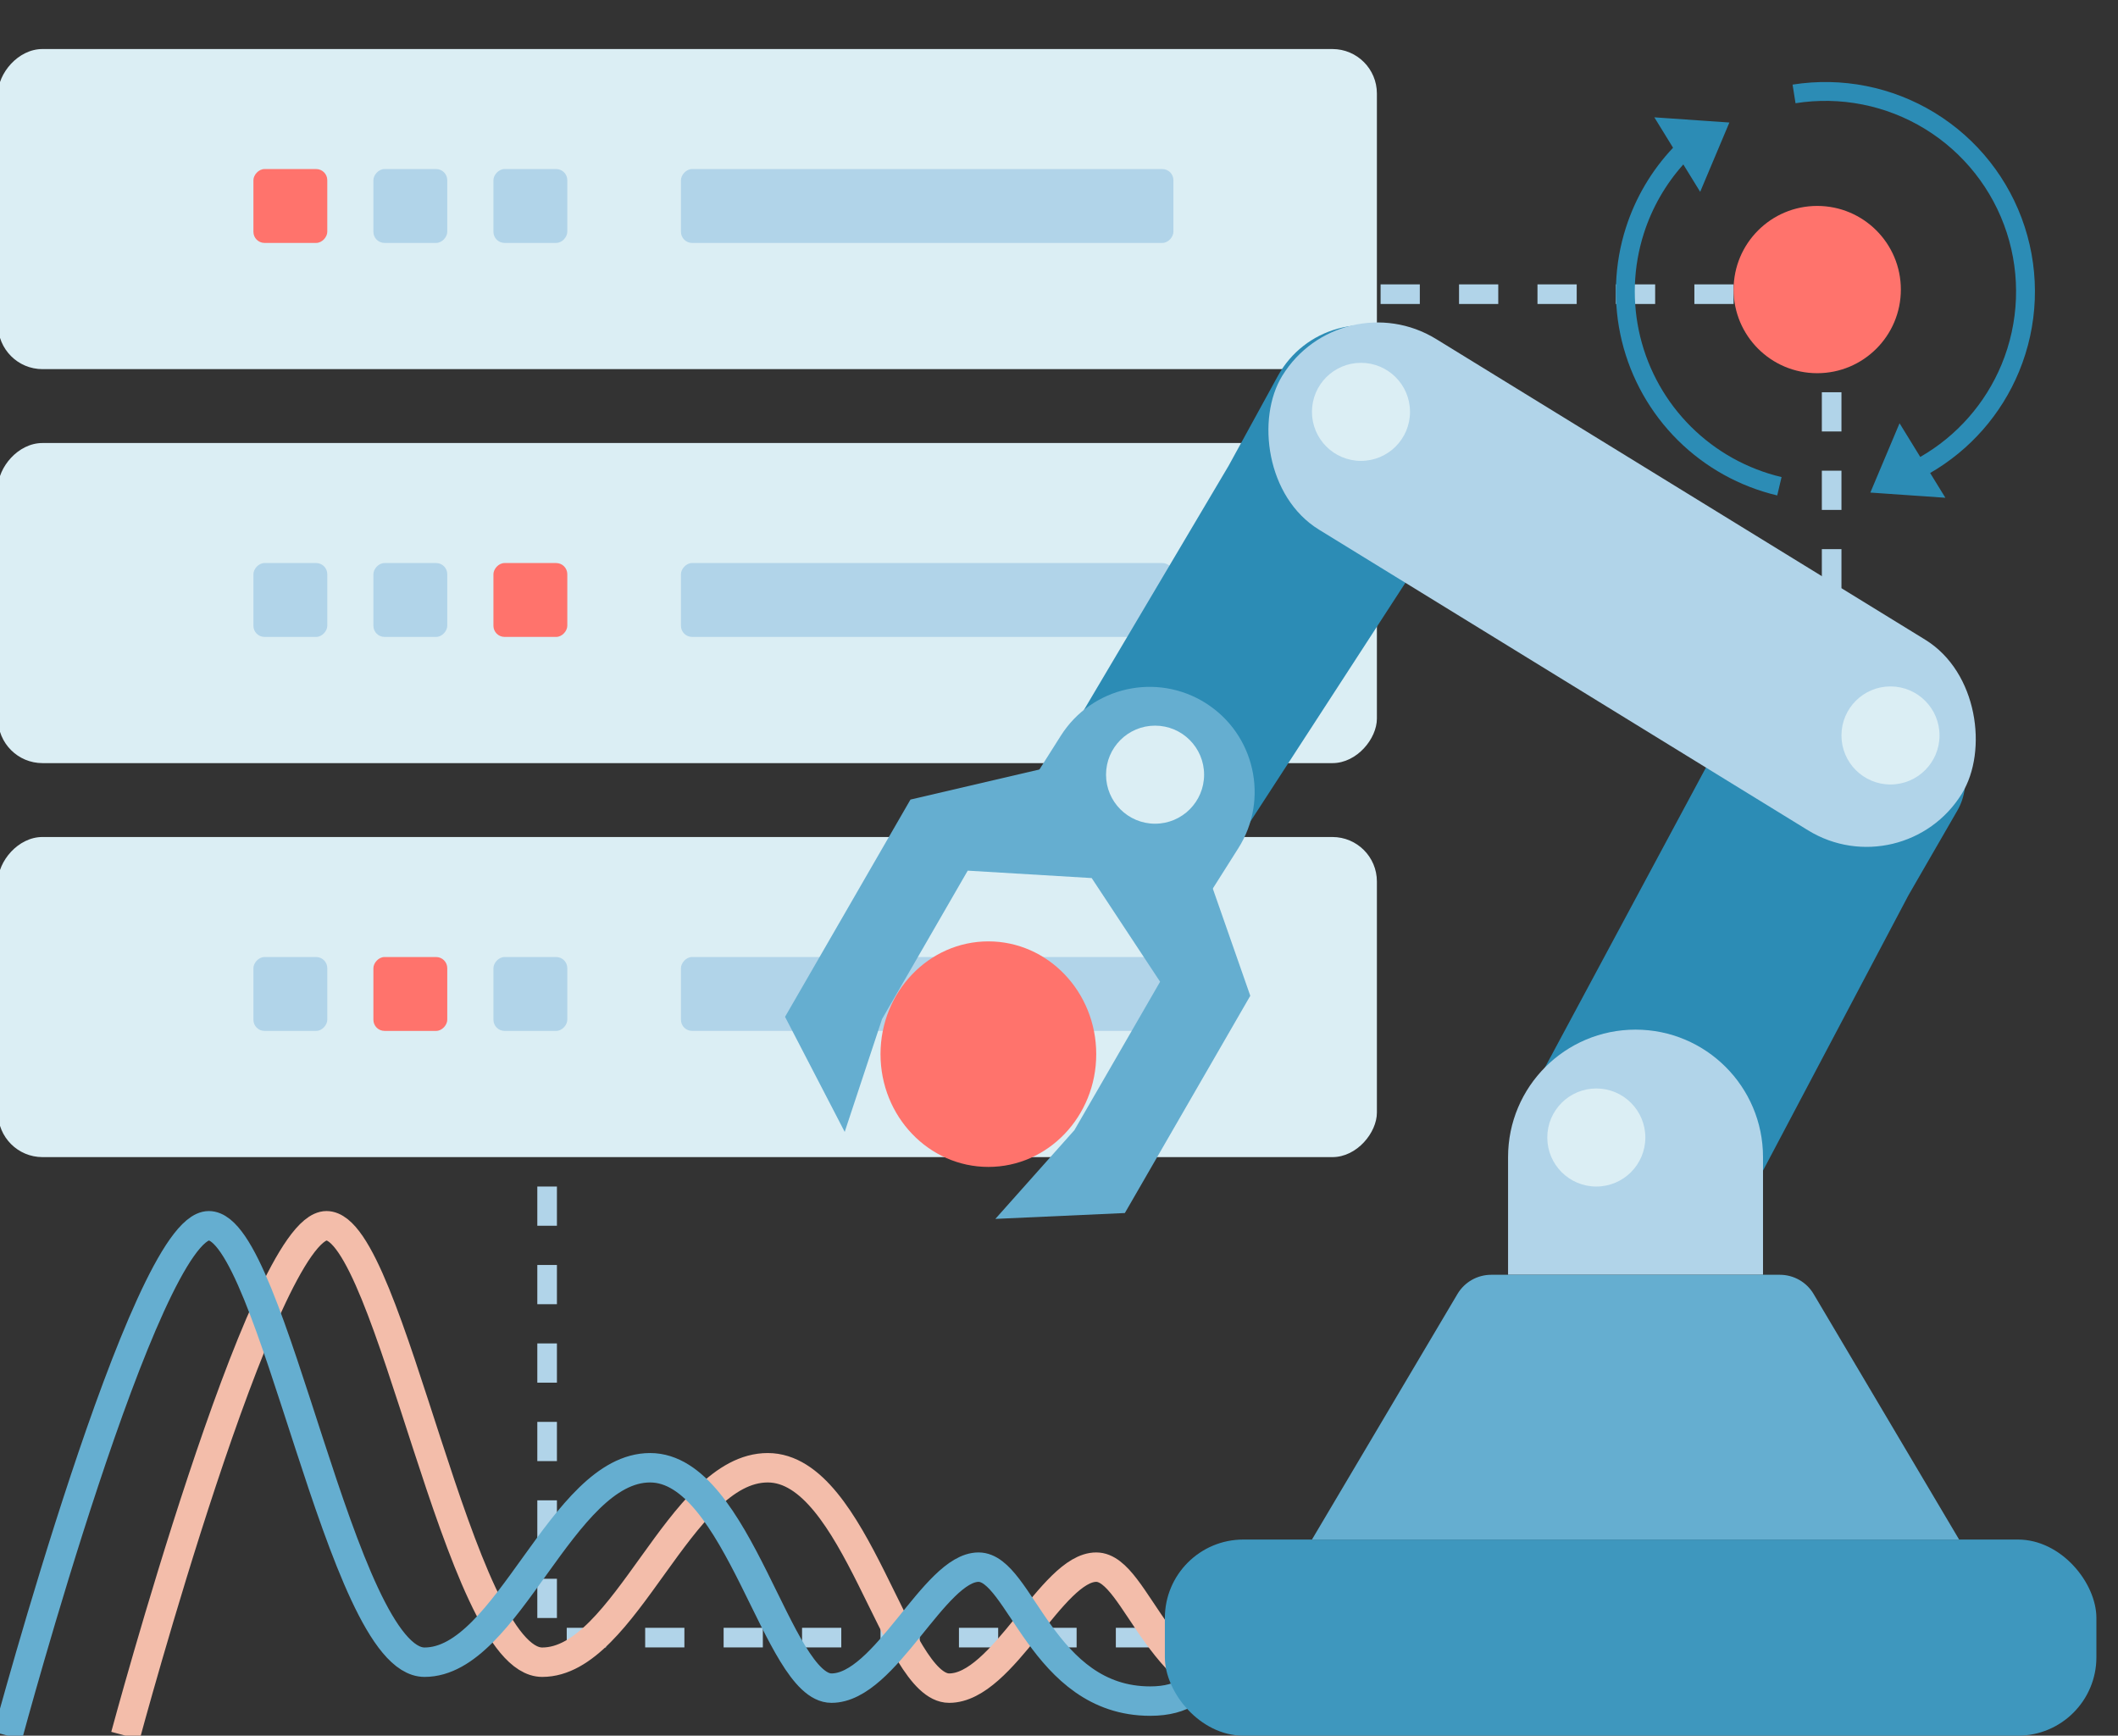 <svg width="216" height="177" viewBox="0 0 216 177" fill="none" xmlns="http://www.w3.org/2000/svg">
<rect x="0" y="0" width="216" height="177" fill="#333333" stroke="none"/>
<g clip-path="url(#clip0_6057_27341)">
<path d="M55.797 105V167H183.797" stroke="#B1D4E9" stroke-width="2" stroke-dasharray="4 4"/>
<path d="M186.797 84V30H41.797" stroke="#B1D4E9" stroke-width="2" stroke-dasharray="4 4"/>
<path d="M12.797 177C12.797 177 26.797 125 33.297 125C39.797 125 46.797 169.508 55.297 169.508C63.797 169.508 69.297 149.678 78.297 149.678C87.297 149.678 91.297 172.153 96.797 172.153C102.297 172.153 107.297 159.814 111.797 159.814C116.028 159.814 118.297 173.475 129.297 173.475C136.297 173.475 134.797 167.305 140.797 167.305" stroke="#F3BDAA" stroke-width="3"/>
<path d="M0.797 177C0.797 177 14.797 125 21.297 125C27.797 125 34.797 169.508 43.297 169.508C51.797 169.508 57.297 149.678 66.297 149.678C75.297 149.678 79.297 172.153 84.797 172.153C90.297 172.153 95.297 159.814 99.797 159.814C104.028 159.814 106.297 173.475 117.297 173.475C124.297 173.475 122.797 167.305 128.797 167.305" stroke="#65AED0" stroke-width="3"/>
<rect width="140.622" height="32.644" rx="4.536" transform="matrix(-1 0 0 1 140.42 5)" fill="#DBEEF4"/>
<rect width="50.222" height="7.533" rx="1.134" transform="matrix(-1 0 0 1 119.668 17.24)" fill="#B1D4E9"/>
<rect width="7.533" height="7.533" rx="1.134" transform="matrix(-1 0 0 1 57.855 17.24)" fill="#B1D4E9"/>
<rect width="7.533" height="7.533" rx="1.134" transform="matrix(-1 0 0 1 45.613 17.24)" fill="#B1D4E9"/>
<rect width="7.533" height="7.533" rx="1.134" transform="matrix(-1 0 0 1 33.377 17.24)" fill="#FF736C"/>
<rect width="140.622" height="32.644" rx="4.536" transform="matrix(-1 0 0 1 140.42 45.178)" fill="#DBEEF4"/>
<rect width="50.222" height="7.533" rx="1.134" transform="matrix(-1 0 0 1 119.668 57.418)" fill="#B1D4E9"/>
<rect width="7.533" height="7.533" rx="1.134" transform="matrix(-1 0 0 1 57.855 57.418)" fill="#FF736C"/>
<rect width="7.533" height="7.533" rx="1.134" transform="matrix(-1 0 0 1 45.613 57.418)" fill="#B1D4E9"/>
<rect width="7.533" height="7.533" rx="1.134" transform="matrix(-1 0 0 1 33.377 57.418)" fill="#B1D4E9"/>
<rect width="140.622" height="32.644" rx="4.536" transform="matrix(-1 0 0 1 140.42 85.356)" fill="#DBEEF4"/>
<rect width="50.222" height="7.533" rx="1.134" transform="matrix(-1 0 0 1 119.668 97.595)" fill="#B1D4E9"/>
<rect width="7.533" height="7.533" rx="1.134" transform="matrix(-1 0 0 1 57.855 97.596)" fill="#B1D4E9"/>
<rect width="7.533" height="7.533" rx="1.134" transform="matrix(-1 0 0 1 45.613 97.596)" fill="#FF736C"/>
<rect width="7.533" height="7.533" rx="1.134" transform="matrix(-1 0 0 1 33.377 97.596)" fill="#B1D4E9"/>
<rect x="118.797" y="157" width="95" height="20" rx="8" fill="#3E97BE"/>
<path d="M104.797 82.094L125.297 47.5L130.313 38.351C133.013 33.426 139.238 31.69 144.097 34.507L146.197 35.724C151.146 38.594 152.684 45.024 149.568 49.822L122.117 92.094L104.797 82.094Z" fill="#2C8CB5"/>
<path d="M104.236 81.266L108.183 75.03C111.349 70.029 117.968 68.542 122.969 71.707C127.969 74.872 129.457 81.492 126.292 86.492L122.345 92.728L104.236 81.266Z" fill="#65AED0"/>
<path d="M154.798 114L181.131 64.951L191.862 71.226L197.443 74.49C200.293 76.157 201.261 79.811 199.611 82.67L194.637 91.285L176.298 126L154.798 114Z" fill="#2C8CB5"/>
<path d="M153.797 130V118C153.797 110.82 159.617 105 166.797 105C173.977 105 179.797 110.82 179.797 118V130H153.797Z" fill="#B1D4E9"/>
<rect x="194.107" y="90.647" width="81.36" height="22.817" rx="11.408" transform="rotate(-148.419 194.107 90.647)" fill="#B1D4E9"/>
<path d="M148.635 131.961C149.355 130.745 150.663 130 152.076 130H181.518C182.931 130 184.239 130.745 184.959 131.961L199.797 157H133.797L148.635 131.961Z" fill="#65AED0"/>
<path fill-rule="evenodd" clip-rule="evenodd" d="M86.146 115.428L89.954 103.92L98.691 88.787L111.334 89.543L118.31 100.115L109.573 115.247L101.51 124.3L114.716 123.702L127.508 101.547L118.424 75.573L92.852 81.539L80.061 103.694L86.146 115.428Z" fill="#65AED0"/>
<ellipse cx="11" cy="11.5" rx="11" ry="11.5" transform="matrix(-1 0 0 1 111.797 96)" fill="#FF736C"/>
<circle cx="162.797" cy="116" r="5" fill="#DBEEF4"/>
<circle cx="192.797" cy="75" r="5" fill="#DBEEF4"/>
<circle cx="138.797" cy="42" r="5" fill="#DBEEF4"/>
<circle cx="117.797" cy="79" r="5" fill="#DBEEF4"/>
<path fill-rule="evenodd" clip-rule="evenodd" d="M196.842 48.236C200.911 45.888 204.103 42.258 205.906 37.898C207.851 33.197 208.055 27.956 206.481 23.119C204.907 18.281 201.658 14.164 197.319 11.507C192.98 8.851 187.836 7.83 182.812 8.628L183.113 10.527C187.686 9.801 192.367 10.73 196.315 13.147C200.263 15.565 203.22 19.311 204.652 23.713C206.085 28.116 205.899 32.885 204.129 37.163C202.481 41.147 199.559 44.461 195.834 46.597L193.722 43.163L190.744 50.231L198.396 50.761L196.842 48.236ZM165.82 23.197C166.797 20.154 168.442 17.378 170.623 15.066L168.715 11.965L176.367 12.494L173.389 19.563L171.67 16.769C169.86 18.793 168.487 21.181 167.651 23.785C166.555 27.199 166.424 30.85 167.273 34.334C168.122 37.817 169.918 40.998 172.462 43.525C175.006 46.052 178.2 47.826 181.689 48.651L181.247 50.523C177.412 49.616 173.903 47.666 171.107 44.89C168.311 42.113 166.338 38.617 165.404 34.789C164.471 30.96 164.615 26.949 165.82 23.197Z" fill="#2C8CB5"/>
<circle cx="8.529" cy="8.529" r="8.529" transform="matrix(-1 0 0 1 193.855 21)" fill="#FF736C"/>
</g>
<defs>
<clipPath id="clip0_6057_27341">
<rect width="216" height="177" fill="white"/>
</clipPath>
</defs>
</svg>
